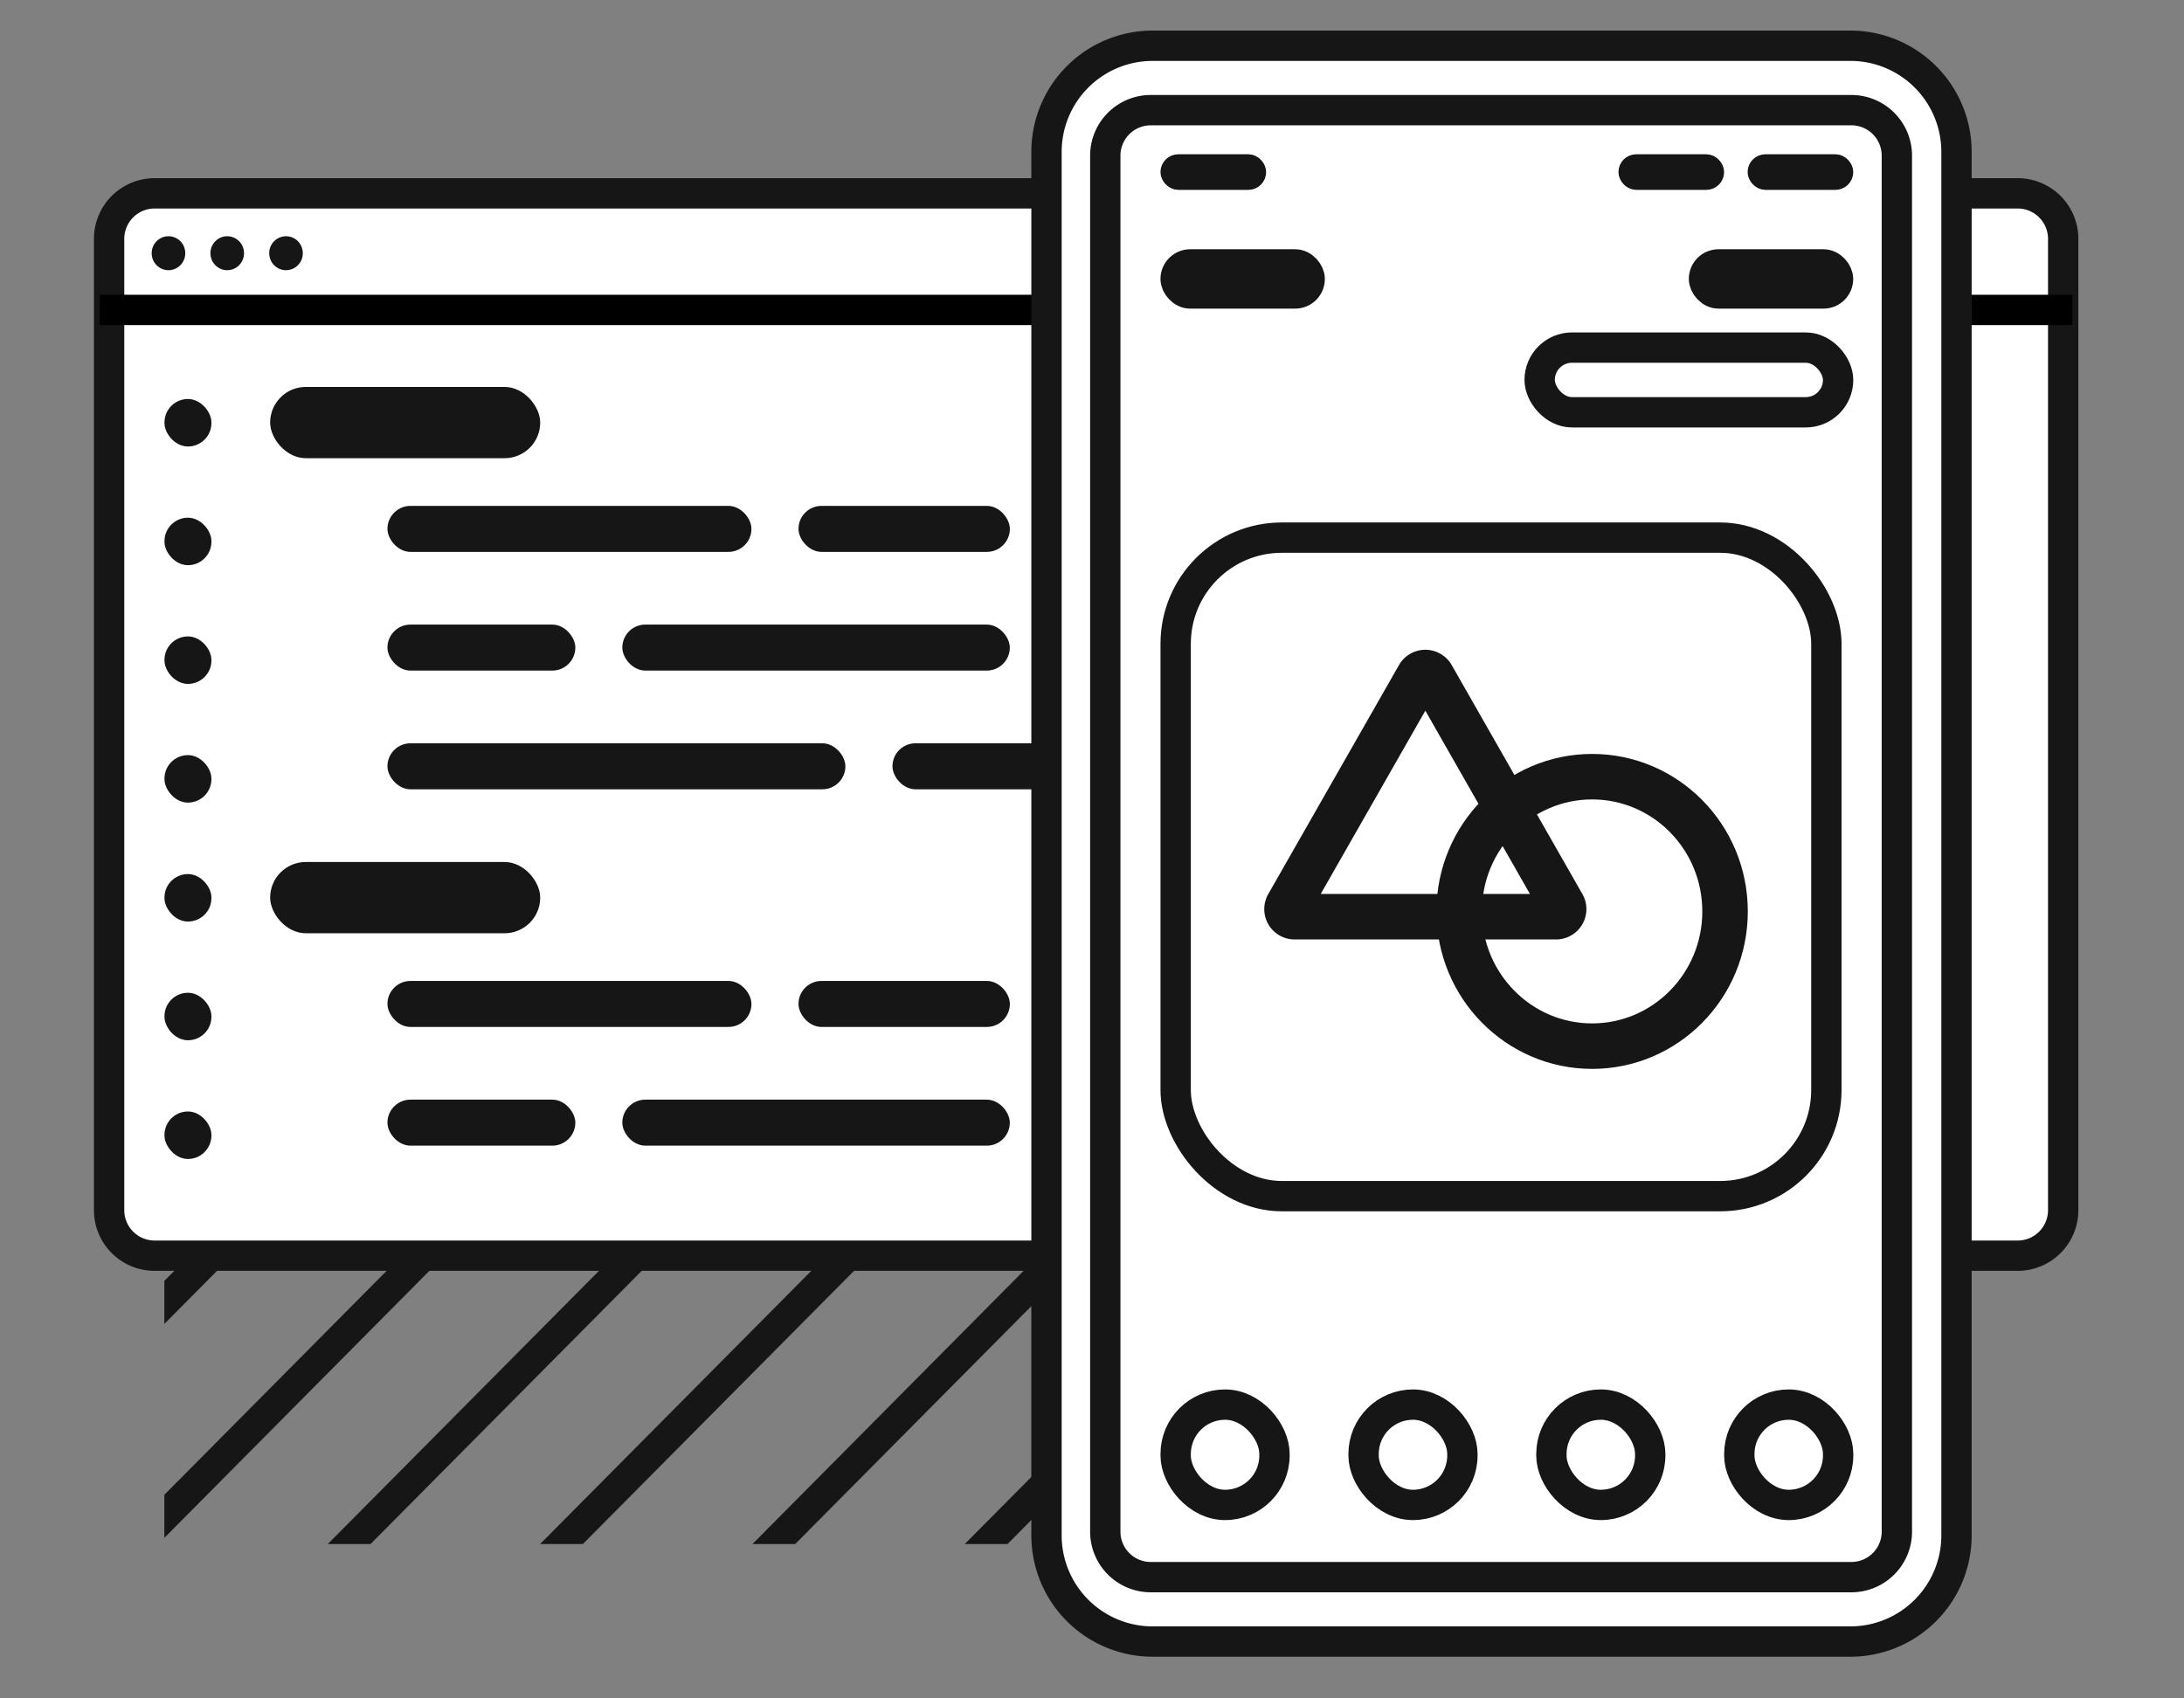 <svg width="72" height="56" fill="none" xmlns="http://www.w3.org/2000/svg"><rect width="100%" height="100%" fill="#808080" stroke="none"/><g clip-path="url(#a)" stroke="#161616"><path d="m12.45-20.57-131.001 132M19.45-20.57l-131.001 132M26.45-20.57l-131.001 132M33.45-20.57l-131 132M40.45-20.57l-131 132M47.45-20.57l-131 132M54.45-20.57l-131 132M61.45-20.57l-131 132M68.45-20.57l-131 132M75.45-20.57l-131 132M82.45-20.57l-131 132M89.45-20.57l-131 132M96.45-20.57l-131 132M103.449-20.57l-131 132M110.449-20.57l-131 132M117.449-20.57l-131 132M124.449-20.57l-131 132M131.449-20.57l-131 132M138.449-20.57l-131 132M145.449-20.57l-131 132M152.449-20.57l-131 132M159.449-20.57l-131 132M166.449-20.57l-131 132M173.449-20.57l-131 132M180.449-20.57l-131 132M187.449-20.57l-131 132"/></g><path d="M68.017 7.875v32.028a1.5 1.5 0 0 1-1.5 1.5H5.097a1.5 1.5 0 0 1-1.5-1.5V7.875a1.5 1.5 0 0 1 1.5-1.5h61.42a1.5 1.5 0 0 1 1.5 1.5z" fill="#fff" stroke="#161616"/><ellipse cx="5.554" cy="8.349" rx=".554" ry=".56" fill="#161616"/><ellipse cx="7.491" cy="8.349" rx=".554" ry=".56" fill="#161616"/><ellipse cx="9.429" cy="8.349" rx=".554" ry=".56" fill="#161616"/><path d="M3.29 10.219H68.32" stroke="#000"/><rect x="5.422" y="13.156" width="1.548" height="1.566" rx=".774" fill="#161616"/><rect x="8.906" y="12.758" width="8.903" height="2.35" rx="1.175" fill="#161616"/><rect x="5.422" y="17.07" width="1.548" height="1.566" rx=".774" fill="#161616"/><rect x="12.773" y="16.68" width="12" height="1.517" rx=".759" fill="#161616"/><rect x="26.324" y="16.68" width="6.968" height="1.517" rx=".759" fill="#161616"/><rect x="34.84" y="16.68" width="6.968" height="1.517" rx=".759" fill="#161616"/><rect x="5.422" y="20.984" width="1.548" height="1.566" rx=".774" fill="#161616"/><rect x="12.773" y="20.594" width="6.194" height="1.517" rx=".759" fill="#161616"/><rect x="20.516" y="20.594" width="12.774" height="1.517" rx=".759" fill="#161616"/><rect x="34.84" y="20.594" width="6.968" height="1.517" rx=".759" fill="#161616"/><rect x="5.422" y="28.82" width="1.548" height="1.566" rx=".774" fill="#161616"/><rect x="8.906" y="28.422" width="8.903" height="2.35" rx="1.175" fill="#161616"/><rect x="5.422" y="32.734" width="1.548" height="1.566" rx=".774" fill="#161616"/><rect x="12.773" y="32.344" width="12" height="1.517" rx=".759" fill="#161616"/><rect x="26.324" y="32.344" width="6.968" height="1.517" rx=".759" fill="#161616"/><rect x="34.84" y="32.344" width="6.968" height="1.517" rx=".759" fill="#161616"/><rect x="5.422" y="36.648" width="1.548" height="1.566" rx=".774" fill="#161616"/><rect x="12.773" y="36.258" width="6.194" height="1.517" rx=".759" fill="#161616"/><rect x="20.516" y="36.258" width="12.774" height="1.517" rx=".759" fill="#161616"/><rect x="34.84" y="36.258" width="6.968" height="1.517" rx=".759" fill="#161616"/><rect x="5.422" y="24.898" width="1.548" height="1.566" rx=".774" fill="#161616"/><rect x="12.773" y="24.508" width="15.097" height="1.517" rx=".759" fill="#161616"/><rect x="29.422" y="24.508" width="6.194" height="1.517" rx=".759" fill="#161616"/><rect x="37.664" y="25.008" width="3.645" height="1.35" rx=".675" fill="#fff" stroke="#161616"/><path d="M64.5 5.008v45.618a3.5 3.5 0 0 1-3.5 3.5H38a3.5 3.5 0 0 1-3.5-3.5V5.008a3.5 3.5 0 0 1 3.5-3.5h23a3.5 3.5 0 0 1 3.5 3.5z" fill="#fff" stroke="#161616"/><path d="M62.534 5.133v45.369a1.5 1.5 0 0 1-1.5 1.5H37.938a1.5 1.5 0 0 1-1.5-1.5V5.132a1.5 1.5 0 0 1 1.5-1.5h23.096a1.5 1.5 0 0 1 1.5 1.5z" fill="#fff" stroke="#161616"/><rect x="38.551" y="5.38" width="2.896" height=".587" rx=".294" fill="#161616" stroke="#161616" stroke-width=".587"/><rect x="38.758" y="46.313" width="3.258" height="3.308" rx="1.629" stroke="#161616"/><rect x="44.953" y="46.313" width="3.258" height="3.308" rx="1.629" stroke="#161616"/><rect x="51.145" y="46.313" width="3.258" height="3.308" rx="1.629" stroke="#161616"/><rect x="57.34" y="46.313" width="3.258" height="3.308" rx="1.629" stroke="#161616"/><rect x="38.758" y="17.727" width="21.452" height="21.713" rx="3.5" stroke="#161616"/><path d="M46.772 22.3a.25.25 0 0 1 .434 0l4.31 7.552a.25.25 0 0 1-.217.374h-8.62a.25.25 0 0 1-.217-.374l4.31-7.552z" stroke="#161616" stroke-width="1.5"/><path d="M56.87 30.052c0 2.461-1.97 4.442-4.382 4.442s-4.383-1.98-4.383-4.442 1.97-4.443 4.383-4.443c2.412 0 4.382 1.981 4.382 4.443z" stroke="#161616" stroke-width="1.5"/><rect x="57.907" y="5.38" width="2.896" height=".587" rx=".294" fill="#161616" stroke="#161616" stroke-width=".587"/><rect x="53.649" y="5.38" width="2.896" height=".587" rx=".294" fill="#161616" stroke="#161616" stroke-width=".587"/><rect x="56.165" y="8.708" width="4.44" height=".979" rx=".49" stroke="#161616" stroke-width=".979"/><rect x="38.747" y="8.708" width="4.44" height=".979" rx=".49" stroke="#161616" stroke-width=".979"/><rect x="50.758" y="11.461" width="9.839" height="2.133" rx="1.066" stroke="#161616"/><defs><clipPath id="a"><path fill="#fff" transform="translate(5.418 39.945)" d="M0 0h58.065v10.965H0z"/></clipPath></defs></svg>